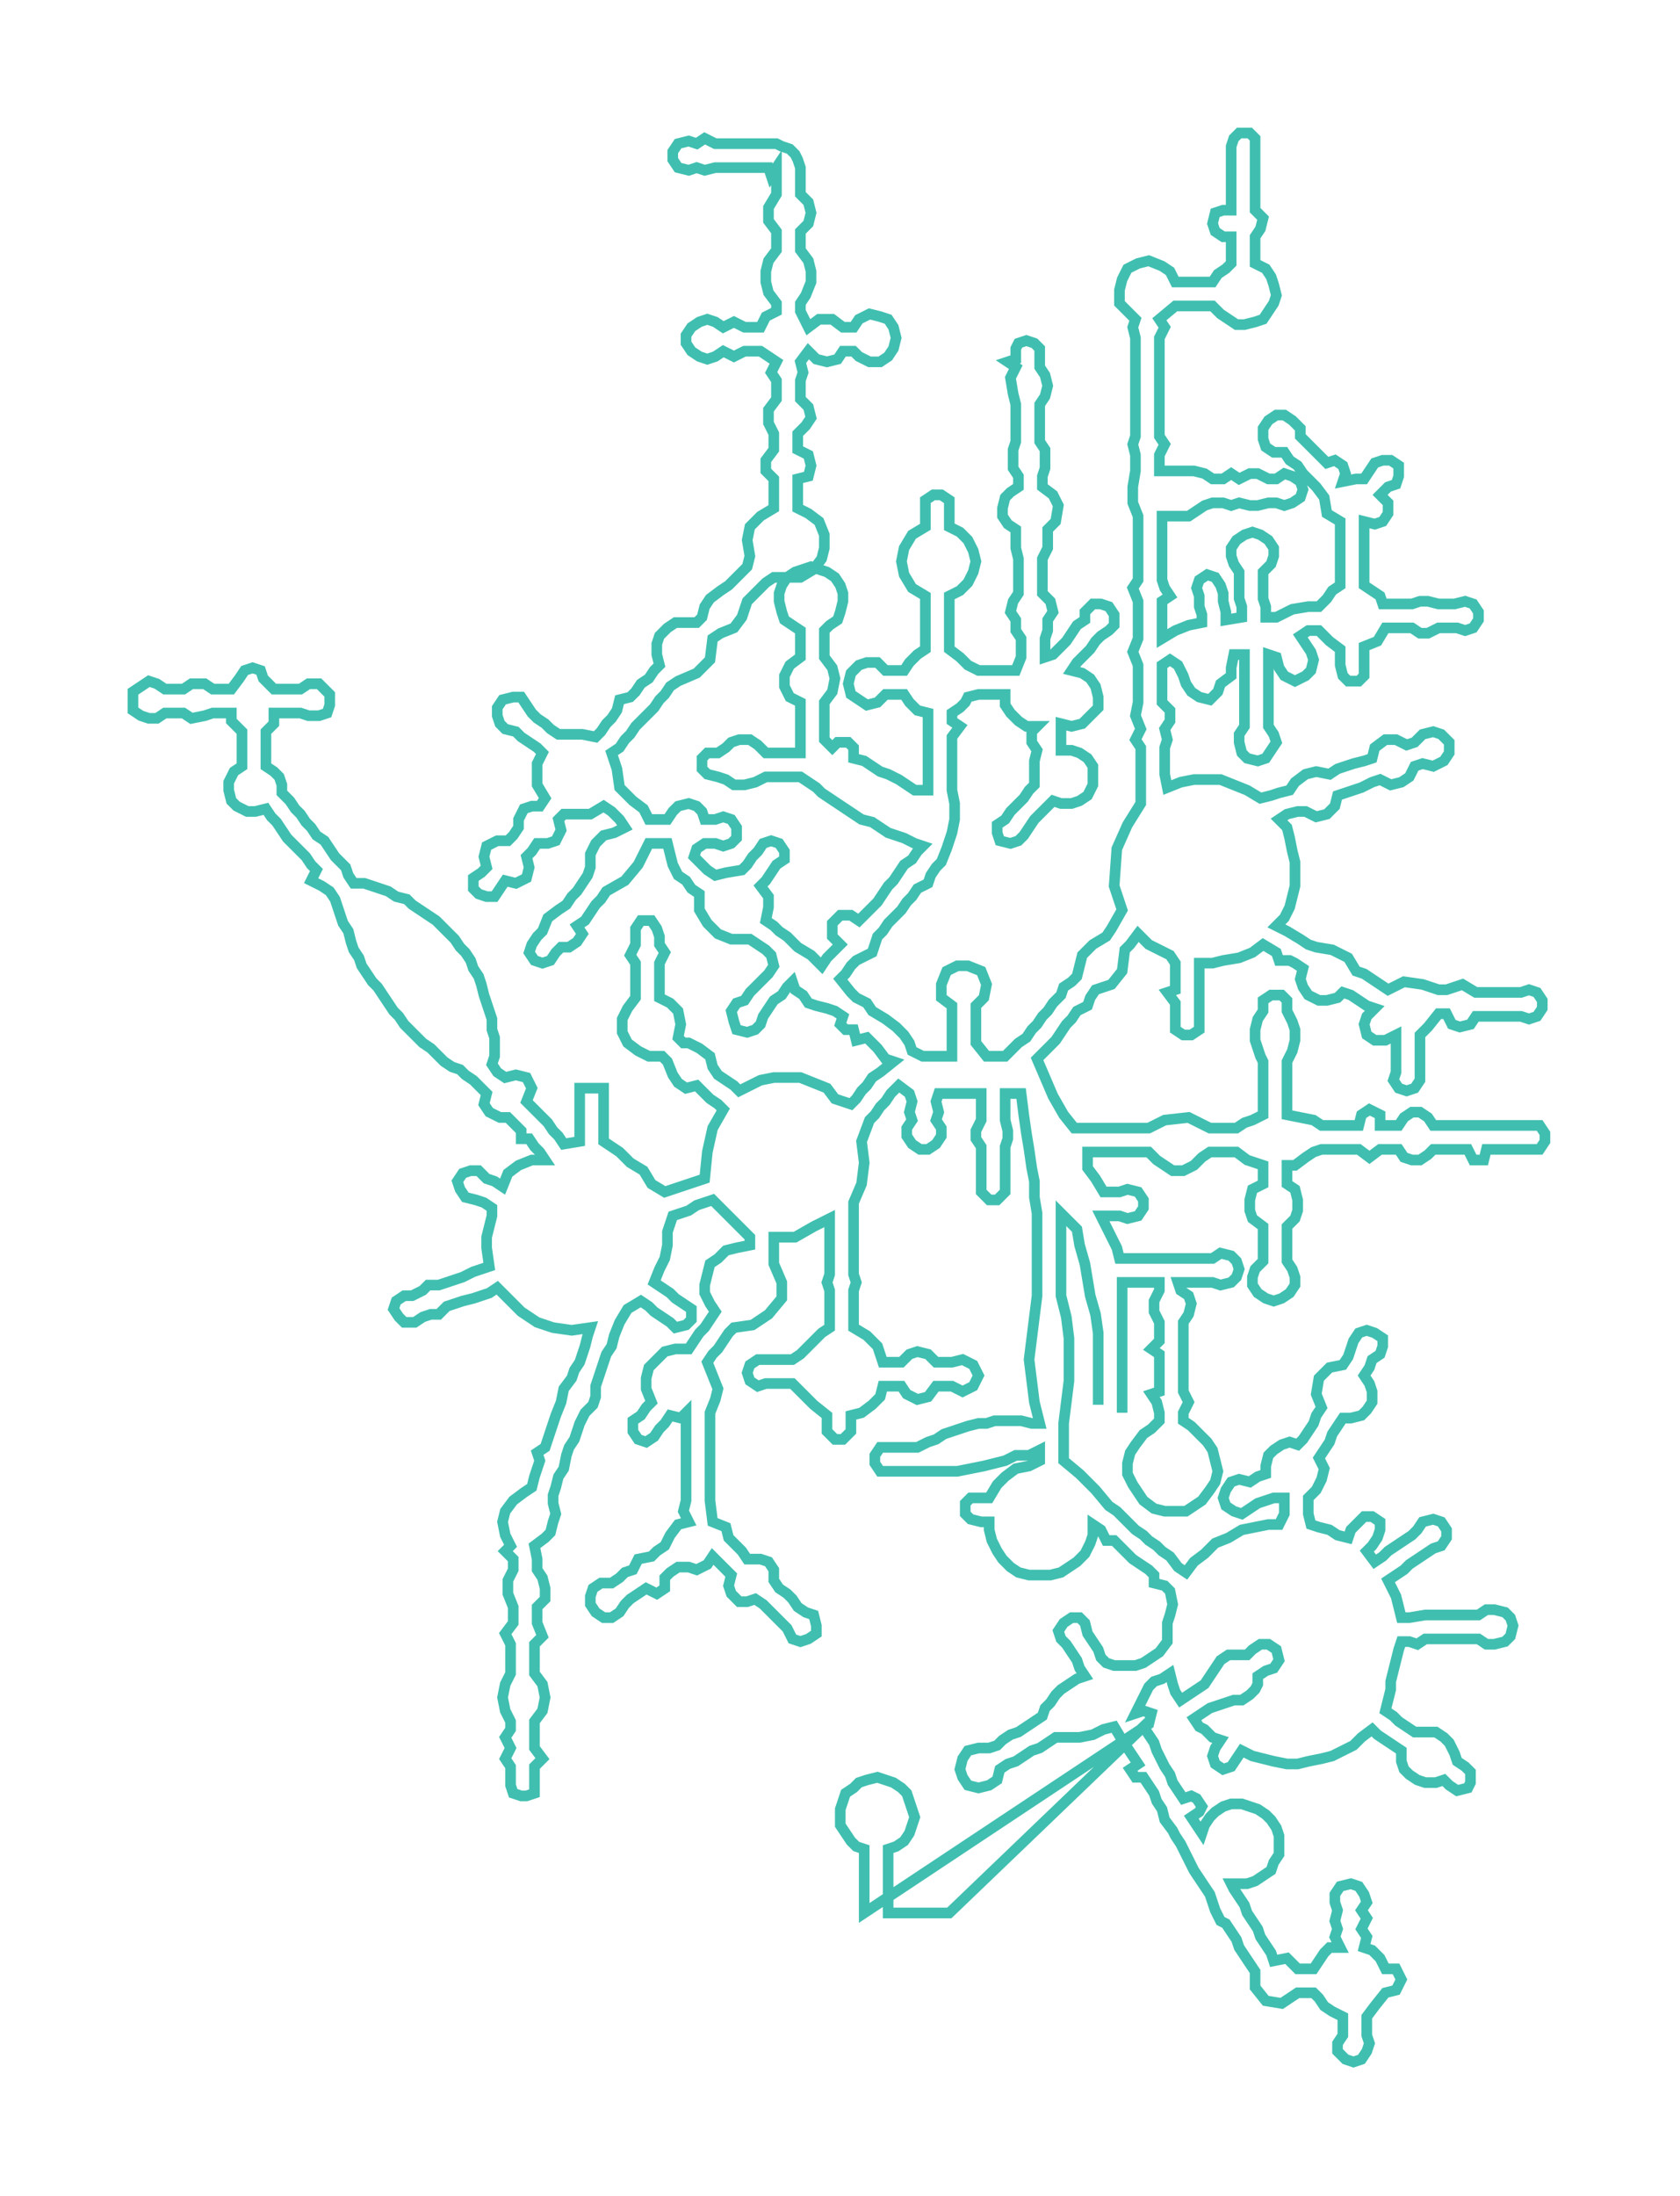 <svg xmlns="http://www.w3.org/2000/svg" width="631.795" height="825.393"><path style="stroke:#40bfb0;stroke-width:4px;fill:none;" d="M413 528 L413 528 L413 524 L413 521 L413 518 L413 514 L413 511 L413 508 L413 504 L413 501 L412 494 L410 487 L409 481 L408 475 L406 468 L405 462 L399 456 L399 460 L399 463 L399 466 L399 470 L399 473 L399 477 L399 480 L399 483 L399 487 L401 495 L402 503 L402 511 L402 519 L401 527 L400 535 L400 545 L400 549 L406 554 L412 560 L417 566 L420 568 L424 572 L427 575 L430 577 L432 579 L435 581 L437 583 L440 585 L443 589 L446 591 L449 587 L453 584 L457 580 L462 578 L467 575 L472 574 L477 573 L481 573 L483 569 L483 566 L483 563 L479 563 L476 564 L473 565 L470 567 L467 569 L464 568 L461 566 L460 563 L461 560 L463 557 L466 556 L470 557 L473 555 L476 554 L476 551 L477 547 L479 545 L482 543 L485 542 L488 543 L490 541 L492 538 L494 535 L495 532 L497 529 L495 524 L496 518 L500 514 L505 513 L507 510 L508 507 L509 504 L511 501 L514 500 L517 501 L520 503 L520 506 L519 509 L516 511 L515 514 L513 517 L515 520 L516 523 L516 527 L514 530 L512 532 L508 533 L505 533 L503 536 L501 539 L500 542 L498 545 L496 548 L498 552 L497 556 L495 560 L492 563 L492 566 L492 569 L493 573 L496 574 L500 575 L503 577 L507 578 L508 575 L510 573 L513 570 L516 570 L519 572 L519 575 L518 578 L516 581 L514 583 L517 587 L520 585 L522 583 L525 581 L528 579 L531 577 L533 575 L535 572 L539 571 L542 572 L544 575 L544 578 L542 581 L539 582 L536 584 L533 586 L530 588 L528 590 L525 592 L522 594 L525 600 L527 608 L530 608 L536 607 L539 607 L543 607 L546 607 L550 607 L553 607 L556 607 L559 605 L562 605 L566 606 L568 608 L569 611 L568 615 L566 617 L562 618 L559 618 L556 616 L553 616 L550 616 L546 616 L543 616 L539 616 L536 616 L533 618 L530 617 L527 617 L526 620 L525 624 L524 628 L523 632 L523 635 L522 639 L521 643 L524 645 L526 647 L529 649 L532 651 L536 651 L540 651 L543 653 L545 655 L547 659 L548 662 L551 664 L553 666 L553 670 L552 672 L548 673 L545 671 L543 669 L540 670 L536 670 L533 669 L530 667 L528 665 L527 662 L527 658 L524 656 L521 654 L518 652 L516 650 L512 653 L509 656 L505 658 L501 660 L497 661 L492 662 L488 663 L484 663 L479 662 L475 661 L471 660 L467 658 L465 661 L463 664 L460 665 L457 663 L456 660 L457 657 L459 654 L456 653 L453 650 L451 649 L449 646 L452 644 L455 642 L458 641 L461 640 L464 639 L467 639 L470 637 L472 635 L473 633 L473 630 L476 628 L479 627 L481 624 L480 620 L477 618 L474 618 L471 620 L469 622 L465 622 L462 622 L459 624 L457 627 L455 630 L453 633 L450 635 L447 637 L444 639 L442 636 L441 633 L440 629 L437 631 L434 632 L432 634 L427 644 L430 643 L433 644 L432 648 L325 719 L325 715 L325 712 L325 709 L325 705 L325 702 L325 699 L325 695 L322 694 L320 692 L318 689 L316 686 L316 683 L316 680 L317 677 L318 674 L321 672 L323 670 L326 669 L330 668 L333 669 L336 670 L339 672 L341 674 L342 677 L343 680 L344 683 L343 686 L342 689 L340 692 L337 694 L334 695 L334 699 L334 702 L334 705 L334 709 L334 712 L334 715 L334 719 L339 719 L342 719 L346 719 L350 719 L353 719 L357 719 L430 649 L432 652 L434 655 L435 658 L438 664 L440 667 L441 670 L443 673 L445 676 L448 675 L450 676 L452 679 L451 681 L448 683 L450 686 L452 689 L453 686 L455 683 L457 681 L460 679 L463 678 L467 678 L470 679 L473 680 L476 682 L478 684 L480 687 L481 690 L481 693 L481 697 L479 700 L478 703 L475 705 L472 707 L469 708 L466 708 L463 708 L464 710 L466 713 L468 716 L469 719 L471 722 L473 725 L474 728 L476 731 L478 734 L479 737 L484 736 L488 740 L491 740 L494 740 L496 737 L498 734 L500 732 L504 732 L502 728 L503 725 L502 722 L503 718 L502 715 L502 712 L504 709 L508 708 L511 709 L513 712 L514 715 L512 718 L514 721 L512 725 L514 728 L513 732 L516 733 L519 736 L521 740 L525 740 L527 744 L525 748 L521 749 L517 754 L514 758 L514 762 L514 765 L515 768 L514 771 L512 774 L509 775 L506 774 L503 771 L503 768 L505 765 L505 762 L505 758 L501 756 L498 754 L496 751 L494 749 L491 749 L488 749 L482 753 L476 752 L472 747 L472 741 L470 738 L468 735 L466 732 L465 729 L463 726 L461 723 L459 722 L458 720 L457 718 L456 715 L455 712 L449 703 L444 693 L442 690 L441 688 L438 684 L437 680 L435 677 L434 674 L432 671 L430 668 L427 668 L425 665 L428 663 L426 660 L424 657 L422 654 L419 649 L415 650 L411 652 L406 653 L401 653 L397 653 L394 655 L391 657 L388 658 L385 660 L382 662 L379 663 L376 665 L375 669 L372 671 L368 672 L364 671 L362 668 L361 665 L362 661 L364 658 L368 657 L372 657 L375 656 L377 654 L380 652 L383 651 L386 649 L389 647 L392 645 L393 642 L395 640 L397 637 L399 635 L402 633 L405 631 L408 630 L406 627 L405 624 L403 621 L401 618 L399 616 L398 613 L400 610 L403 608 L406 608 L408 610 L409 614 L411 617 L413 620 L414 623 L416 625 L419 626 L423 626 L427 626 L430 625 L433 623 L436 621 L439 617 L439 614 L439 610 L440 607 L441 603 L440 598 L438 596 L434 595 L434 592 L432 590 L429 588 L426 586 L424 584 L421 581 L419 579 L416 579 L414 575 L411 573 L411 577 L410 580 L408 584 L405 587 L402 589 L399 591 L395 592 L391 592 L387 592 L383 591 L380 589 L377 586 L375 583 L373 579 L372 575 L372 572 L369 572 L365 571 L363 569 L363 565 L365 563 L369 563 L372 563 L375 558 L378 555 L382 552 L387 551 L391 549 L391 545 L387 547 L382 547 L378 549 L374 550 L370 551 L365 552 L360 553 L355 553 L350 553 L345 553 L342 553 L338 553 L335 553 L331 553 L329 550 L329 547 L331 544 L335 544 L338 544 L342 544 L345 544 L349 542 L352 541 L355 539 L358 538 L361 537 L364 536 L368 535 L371 535 L374 534 L378 534 L381 534 L384 534 L388 535 L391 535 L389 527 L388 519 L387 511 L388 503 L389 495 L390 487 L390 483 L390 480 L390 477 L390 473 L390 470 L390 466 L390 463 L390 460 L390 456 L389 450 L389 444 L388 439 L387 432 L386 426 L385 419 L384 411 L378 411 L378 415 L378 418 L378 421 L379 425 L379 428 L378 431 L378 435 L378 438 L378 442 L378 445 L378 448 L375 451 L372 451 L369 448 L369 445 L369 442 L369 438 L369 435 L369 431 L367 428 L367 425 L369 421 L369 418 L369 415 L369 411 L364 411 L359 411 L353 411 L352 414 L353 418 L352 421 L354 424 L354 427 L352 430 L349 432 L346 432 L343 430 L341 427 L341 424 L343 421 L342 418 L343 414 L342 411 L338 408 L335 411 L333 414 L331 416 L329 419 L327 421 L324 429 L325 437 L324 445 L321 452 L321 458 L321 462 L321 465 L321 469 L321 472 L321 475 L321 479 L322 482 L321 485 L321 489 L321 492 L321 496 L321 499 L326 502 L330 506 L332 512 L336 512 L339 512 L342 509 L345 508 L349 509 L352 512 L355 512 L358 512 L362 511 L366 513 L368 517 L366 521 L362 523 L358 521 L355 521 L352 521 L349 525 L345 526 L341 524 L339 521 L336 521 L332 521 L331 525 L328 528 L324 531 L320 532 L320 535 L320 538 L317 541 L314 541 L311 538 L311 535 L311 532 L306 528 L302 524 L298 520 L295 520 L291 520 L288 520 L285 521 L282 519 L281 516 L282 513 L285 511 L288 511 L291 511 L295 511 L298 511 L301 509 L304 506 L306 504 L309 501 L312 499 L312 496 L312 492 L312 489 L312 485 L311 482 L312 479 L312 475 L312 472 L312 469 L312 465 L312 462 L312 458 L306 461 L299 465 L291 465 L291 468 L291 475 L294 482 L294 488 L289 494 L283 498 L276 499 L274 501 L272 504 L270 507 L268 509 L266 512 L268 517 L270 522 L269 526 L267 531 L267 534 L267 537 L267 541 L267 544 L267 547 L267 551 L267 554 L267 558 L267 561 L267 564 L268 572 L273 574 L274 578 L277 581 L279 583 L281 586 L286 586 L289 587 L291 590 L291 594 L293 597 L296 599 L298 601 L300 604 L303 606 L306 607 L307 611 L307 614 L304 616 L301 617 L298 616 L296 612 L294 610 L292 608 L289 605 L287 603 L284 601 L281 602 L278 602 L275 599 L274 596 L275 592 L273 590 L270 587 L268 585 L266 588 L262 590 L259 589 L255 589 L252 591 L250 593 L250 597 L247 599 L243 597 L240 599 L237 601 L235 603 L233 606 L230 608 L227 608 L224 606 L222 603 L222 600 L223 597 L226 595 L230 595 L233 593 L235 591 L238 590 L240 586 L245 585 L247 583 L250 581 L252 577 L255 573 L259 572 L257 568 L258 564 L258 561 L258 558 L258 554 L258 551 L258 547 L258 544 L258 541 L258 537 L258 534 L258 531 L256 533 L252 532 L250 535 L248 537 L246 540 L243 542 L240 541 L238 538 L238 534 L241 532 L243 529 L245 527 L243 522 L243 518 L244 514 L247 511 L250 508 L254 507 L259 507 L261 504 L263 501 L265 499 L267 496 L269 493 L267 490 L265 486 L265 483 L266 479 L267 475 L270 473 L273 470 L277 469 L282 468 L282 465 L278 461 L272 455 L268 451 L265 452 L262 453 L259 455 L256 456 L253 457 L251 463 L251 468 L250 473 L248 477 L246 482 L249 484 L252 486 L254 488 L257 490 L260 492 L260 496 L258 498 L254 499 L252 497 L249 495 L246 493 L244 491 L241 489 L236 492 L233 497 L231 502 L230 506 L228 509 L227 512 L226 515 L225 518 L224 521 L224 525 L223 528 L220 531 L218 535 L217 538 L216 541 L214 544 L213 547 L212 552 L210 555 L209 559 L208 562 L208 565 L209 569 L208 572 L207 576 L205 578 L201 581 L202 586 L202 590 L204 593 L205 597 L205 601 L202 604 L202 607 L202 610 L204 615 L201 618 L201 622 L201 625 L201 629 L204 633 L205 638 L204 643 L201 647 L201 650 L201 657 L204 661 L201 664 L201 668 L201 671 L201 674 L198 675 L196 675 L193 674 L192 671 L192 668 L192 664 L190 661 L192 657 L190 653 L192 650 L192 647 L190 643 L189 638 L190 633 L192 629 L192 625 L192 622 L192 618 L190 614 L193 610 L193 607 L193 604 L191 599 L191 594 L193 590 L193 586 L190 583 L192 581 L190 577 L189 572 L190 568 L193 564 L197 561 L200 559 L201 555 L202 552 L203 549 L202 546 L205 544 L206 541 L207 538 L208 535 L209 532 L211 527 L212 522 L215 518 L216 515 L218 512 L219 509 L220 506 L221 502 L222 499 L215 500 L208 499 L202 497 L196 493 L191 488 L187 484 L184 486 L181 487 L178 488 L174 489 L171 490 L168 491 L165 494 L162 494 L159 495 L156 497 L152 497 L150 495 L148 492 L149 489 L152 487 L155 487 L159 485 L161 483 L165 483 L168 482 L171 481 L174 480 L178 478 L181 477 L184 476 L183 469 L183 465 L184 461 L185 457 L185 454 L182 452 L179 451 L175 450 L173 447 L172 444 L174 441 L177 440 L180 440 L183 443 L186 444 L189 446 L191 441 L195 438 L200 436 L205 436 L203 433 L201 431 L199 428 L196 428 L196 425 L193 422 L191 420 L188 420 L184 418 L182 415 L183 411 L181 409 L178 406 L175 404 L173 402 L170 401 L167 399 L164 396 L162 394 L159 392 L157 390 L154 387 L152 385 L150 382 L148 380 L146 377 L144 374 L142 371 L140 369 L138 366 L136 363 L135 360 L133 357 L132 354 L131 350 L129 347 L128 344 L127 341 L126 338 L124 335 L121 333 L117 331 L119 327 L117 325 L115 322 L113 320 L110 317 L108 315 L106 312 L104 309 L102 307 L100 304 L96 305 L93 305 L89 303 L87 301 L86 297 L86 294 L88 290 L91 288 L91 285 L91 281 L91 278 L91 275 L87 271 L87 268 L83 268 L80 268 L77 269 L72 270 L69 268 L65 268 L62 268 L59 270 L56 270 L53 269 L50 267 L50 263 L50 260 L53 258 L56 256 L59 257 L62 259 L65 259 L69 259 L72 257 L77 257 L80 259 L83 259 L87 259 L90 255 L92 252 L95 251 L98 252 L99 255 L103 259 L107 259 L110 259 L113 259 L116 257 L120 257 L122 259 L124 261 L124 265 L123 268 L120 269 L116 269 L113 268 L110 268 L107 268 L103 268 L103 272 L100 275 L100 278 L100 281 L100 285 L100 288 L103 290 L105 292 L106 295 L106 298 L109 301 L111 304 L113 306 L115 309 L117 311 L119 314 L122 316 L124 319 L126 322 L130 326 L131 329 L133 332 L137 332 L140 333 L143 334 L146 335 L149 337 L153 338 L155 340 L158 342 L161 344 L164 346 L166 348 L169 351 L171 353 L173 356 L175 358 L177 361 L178 364 L180 367 L181 370 L182 374 L183 377 L184 380 L185 383 L185 387 L186 390 L186 394 L186 397 L185 400 L187 403 L190 405 L194 404 L198 405 L200 409 L198 414 L200 416 L203 419 L206 422 L208 425 L210 427 L212 430 L218 429 L218 425 L218 422 L218 419 L218 415 L218 412 L218 409 L227 409 L227 412 L227 415 L227 419 L227 422 L227 425 L227 429 L233 433 L237 437 L242 440 L245 445 L250 448 L253 447 L256 446 L259 445 L262 444 L265 443 L266 433 L268 424 L272 417 L270 415 L267 413 L265 411 L262 408 L258 409 L255 407 L253 404 L251 399 L249 397 L244 397 L240 395 L236 392 L234 388 L234 383 L236 379 L239 375 L239 372 L239 369 L239 365 L239 362 L237 359 L239 355 L239 352 L239 349 L241 346 L245 346 L247 349 L248 352 L248 355 L250 358 L248 362 L248 365 L248 369 L248 372 L248 375 L252 377 L255 380 L256 385 L255 390 L257 392 L259 392 L263 394 L267 397 L268 401 L270 404 L273 406 L276 408 L278 410 L282 408 L286 406 L291 405 L296 405 L301 405 L306 407 L311 409 L314 413 L320 415 L322 413 L324 410 L326 408 L328 405 L331 403 L336 399 L333 398 L330 394 L326 390 L322 391 L321 387 L318 387 L316 385 L317 382 L314 380 L311 379 L307 378 L304 377 L302 374 L299 372 L298 369 L296 371 L294 374 L291 376 L289 379 L287 382 L286 385 L284 387 L281 388 L277 387 L276 384 L275 380 L277 377 L280 376 L282 373 L284 371 L287 368 L289 366 L291 363 L290 359 L288 357 L285 355 L282 353 L275 353 L270 351 L266 347 L263 342 L263 336 L260 334 L258 331 L255 329 L253 325 L252 321 L251 317 L247 317 L244 317 L240 325 L235 331 L228 335 L226 338 L224 340 L222 343 L220 346 L217 348 L219 351 L217 354 L214 356 L211 356 L209 358 L207 361 L204 362 L201 361 L199 358 L200 355 L202 352 L204 350 L206 345 L210 342 L213 340 L215 337 L217 335 L219 332 L221 329 L222 326 L222 321 L224 317 L227 314 L231 313 L235 311 L233 308 L230 305 L227 303 L222 306 L216 306 L212 306 L210 308 L211 312 L209 316 L206 317 L202 317 L200 320 L198 322 L199 326 L198 330 L194 332 L190 331 L188 334 L186 337 L183 337 L180 336 L178 334 L178 330 L181 328 L183 326 L182 322 L183 318 L187 316 L191 316 L193 314 L195 311 L195 308 L197 304 L200 303 L203 303 L205 300 L202 295 L202 291 L202 287 L204 283 L202 281 L199 279 L196 277 L194 275 L190 274 L188 272 L187 269 L187 266 L189 263 L193 262 L196 262 L198 265 L200 268 L202 270 L205 272 L207 274 L210 276 L214 276 L219 276 L224 277 L226 275 L228 272 L230 270 L232 267 L233 263 L237 262 L239 260 L241 257 L244 255 L246 252 L248 250 L247 246 L247 242 L248 239 L251 236 L254 234 L258 234 L262 234 L264 232 L265 228 L267 225 L271 222 L274 220 L276 218 L279 215 L281 213 L282 209 L281 203 L282 198 L286 194 L291 191 L291 187 L291 184 L291 180 L288 177 L288 173 L291 169 L291 166 L291 163 L289 159 L289 154 L292 150 L292 147 L292 143 L290 140 L292 136 L289 134 L286 132 L283 132 L280 132 L276 134 L272 132 L269 134 L266 135 L263 134 L260 132 L258 129 L258 126 L260 123 L263 121 L266 120 L269 121 L272 123 L276 121 L280 123 L283 123 L286 123 L288 119 L292 117 L292 114 L289 110 L288 106 L288 102 L289 98 L292 94 L292 91 L292 87 L289 83 L289 78 L292 73 L292 70 L292 67 L292 63 L290 66 L289 63 L285 63 L282 63 L279 63 L275 63 L272 63 L269 63 L265 64 L262 63 L259 64 L255 63 L253 60 L253 57 L255 54 L259 53 L262 54 L265 52 L269 54 L272 54 L275 54 L279 54 L282 54 L285 54 L289 54 L292 54 L294 55 L297 56 L299 58 L300 60 L301 63 L301 67 L301 70 L301 73 L304 76 L305 80 L304 84 L301 87 L301 91 L301 94 L304 98 L305 102 L305 106 L303 111 L301 114 L301 117 L304 123 L308 120 L313 120 L317 123 L321 123 L323 120 L327 118 L331 119 L334 120 L336 123 L337 127 L336 131 L334 134 L331 136 L327 136 L323 134 L321 132 L317 132 L315 135 L311 136 L307 135 L304 132 L301 136 L302 140 L301 143 L301 147 L301 150 L304 153 L305 157 L303 160 L300 163 L300 166 L300 169 L304 171 L305 175 L304 179 L300 180 L300 184 L300 187 L300 191 L304 193 L308 196 L310 201 L310 206 L309 210 L306 214 L301 217 L297 217 L291 217 L288 219 L286 221 L283 224 L281 226 L279 232 L276 236 L271 238 L268 240 L267 248 L262 253 L255 256 L252 258 L250 261 L248 263 L246 266 L244 268 L239 273 L237 276 L235 278 L233 281 L230 283 L232 289 L233 296 L236 299 L238 301 L242 304 L244 308 L247 308 L251 308 L253 305 L255 303 L259 302 L262 303 L264 305 L265 308 L269 308 L272 307 L275 308 L277 311 L277 315 L275 317 L272 318 L269 317 L265 317 L262 319 L261 322 L264 325 L266 327 L269 329 L273 328 L279 327 L281 325 L283 322 L285 320 L287 317 L290 316 L293 317 L295 320 L295 323 L292 325 L290 328 L288 331 L286 333 L289 337 L289 341 L288 346 L291 348 L293 350 L296 352 L300 356 L305 359 L309 363 L311 360 L313 358 L316 355 L313 352 L313 347 L316 344 L320 344 L323 346 L325 344 L328 341 L330 339 L332 336 L334 333 L336 331 L338 328 L340 325 L343 323 L345 320 L347 318 L344 317 L340 315 L337 314 L334 313 L331 311 L328 309 L324 308 L321 306 L318 304 L315 302 L312 300 L309 298 L307 296 L304 294 L301 292 L298 292 L294 292 L291 292 L288 292 L284 294 L280 295 L276 295 L273 293 L270 292 L266 291 L264 289 L264 285 L266 283 L270 283 L273 281 L275 279 L278 278 L282 278 L285 280 L288 283 L291 283 L294 283 L298 283 L301 283 L301 278 L301 274 L301 271 L301 268 L301 264 L297 262 L295 258 L295 254 L297 250 L301 247 L301 243 L301 240 L301 237 L298 235 L295 233 L294 230 L293 226 L293 223 L294 220 L296 217 L299 215 L302 214 L305 213 L308 214 L311 215 L314 217 L316 220 L317 223 L317 226 L316 230 L315 233 L312 235 L310 237 L310 240 L310 243 L310 247 L313 251 L314 255 L313 260 L310 264 L310 268 L310 271 L310 274 L310 278 L313 281 L315 279 L319 279 L321 281 L321 285 L325 286 L328 288 L331 290 L334 291 L338 293 L341 295 L344 297 L349 297 L349 294 L349 290 L349 287 L349 283 L349 280 L349 277 L349 271 L349 268 L345 267 L342 264 L340 261 L337 261 L333 261 L330 264 L326 265 L323 263 L320 261 L319 257 L320 253 L323 250 L326 249 L330 249 L333 252 L337 252 L340 252 L342 249 L345 246 L348 244 L348 241 L348 237 L348 234 L348 231 L348 227 L348 224 L343 221 L340 216 L339 211 L340 206 L343 201 L348 198 L348 195 L348 192 L348 188 L351 186 L354 186 L357 188 L357 192 L357 195 L357 198 L361 200 L364 203 L366 207 L367 211 L366 215 L364 219 L361 222 L357 224 L357 227 L357 230 L357 234 L357 237 L357 241 L357 244 L361 247 L364 250 L368 252 L371 252 L375 252 L378 252 L382 252 L384 247 L384 243 L384 240 L382 237 L382 233 L380 230 L381 226 L383 223 L383 220 L383 216 L383 213 L383 210 L382 206 L382 203 L382 199 L379 197 L377 194 L377 191 L378 187 L380 185 L383 183 L383 179 L381 176 L381 173 L381 169 L382 166 L382 163 L382 159 L382 156 L382 152 L381 148 L380 142 L382 138 L379 136 L382 135 L382 131 L383 129 L386 128 L389 129 L391 131 L391 135 L391 138 L393 141 L394 145 L393 149 L391 152 L391 156 L391 159 L391 163 L391 166 L393 169 L393 173 L393 176 L392 179 L392 183 L396 186 L398 190 L397 196 L394 199 L394 203 L394 206 L392 210 L392 213 L392 216 L392 220 L392 223 L395 226 L396 230 L394 233 L394 237 L393 240 L393 243 L393 247 L396 246 L399 243 L401 241 L403 238 L405 235 L408 233 L408 230 L411 227 L414 227 L417 228 L419 231 L419 235 L417 237 L414 239 L412 241 L410 244 L408 246 L405 249 L403 252 L407 253 L410 255 L412 258 L413 262 L413 266 L410 269 L407 272 L403 273 L399 272 L399 282 L403 282 L406 283 L409 285 L411 288 L411 292 L411 295 L409 299 L406 301 L403 302 L399 302 L396 301 L394 303 L391 306 L389 308 L387 311 L385 314 L383 316 L380 317 L376 316 L375 313 L375 310 L378 308 L380 305 L382 303 L385 300 L387 297 L389 295 L389 291 L389 286 L390 282 L388 279 L388 275 L390 273 L386 273 L383 271 L380 268 L378 265 L378 261 L375 261 L371 261 L368 261 L364 262 L363 264 L361 266 L358 268 L358 271 L361 273 L358 277 L358 280 L358 283 L358 287 L358 290 L358 294 L358 297 L359 302 L359 308 L358 313 L356 319 L354 324 L352 326 L350 329 L349 332 L345 334 L343 337 L341 339 L339 342 L337 344 L334 347 L332 350 L330 352 L328 358 L322 361 L320 363 L318 366 L316 368 L320 373 L322 375 L326 377 L328 380 L333 383 L337 386 L340 389 L342 392 L343 395 L347 397 L351 397 L354 397 L358 397 L358 392 L358 388 L358 385 L358 382 L358 378 L354 375 L354 370 L356 365 L360 363 L364 363 L369 365 L371 370 L370 375 L367 378 L367 382 L367 385 L367 388 L367 392 L371 397 L378 397 L383 392 L386 390 L388 387 L390 385 L392 382 L394 380 L396 377 L399 374 L400 371 L403 369 L405 367 L407 359 L411 355 L416 352 L418 349 L422 342 L419 333 L420 319 L424 310 L429 302 L429 295 L429 291 L429 288 L429 285 L429 281 L427 278 L429 274 L427 269 L428 264 L428 260 L428 257 L428 254 L428 250 L426 245 L428 240 L428 237 L428 233 L428 230 L428 226 L426 221 L428 218 L428 214 L428 211 L428 207 L428 204 L428 201 L428 197 L428 194 L426 189 L426 183 L427 177 L427 174 L427 171 L426 167 L427 164 L427 160 L427 157 L427 154 L427 150 L427 147 L427 144 L427 140 L427 137 L427 133 L427 130 L427 127 L426 123 L427 120 L424 117 L421 114 L421 109 L422 105 L424 101 L428 99 L432 98 L437 100 L440 102 L442 106 L446 106 L449 106 L453 106 L456 106 L458 103 L461 101 L463 99 L463 96 L463 93 L463 89 L460 89 L457 87 L456 84 L457 80 L460 79 L463 79 L463 75 L463 72 L463 69 L463 65 L463 62 L463 59 L463 55 L464 52 L466 50 L470 50 L472 52 L472 55 L472 59 L472 62 L472 65 L472 69 L472 72 L472 75 L472 79 L475 82 L474 86 L472 89 L472 93 L472 96 L472 99 L476 101 L478 104 L479 107 L480 111 L479 114 L477 117 L475 120 L472 121 L468 122 L465 122 L462 120 L459 118 L456 115 L453 115 L449 115 L446 115 L442 115 L436 120 L438 123 L436 127 L436 130 L436 133 L436 137 L436 140 L436 144 L436 147 L436 150 L436 154 L436 157 L436 160 L436 164 L438 167 L436 171 L436 174 L436 177 L441 177 L445 177 L449 177 L453 178 L456 180 L460 180 L463 178 L466 180 L470 178 L473 178 L477 180 L480 180 L483 178 L486 179 L489 181 L490 184 L489 187 L486 189 L483 190 L480 189 L477 189 L473 190 L470 190 L466 189 L463 190 L460 189 L456 189 L453 190 L450 192 L447 194 L444 194 L440 194 L437 194 L437 197 L437 201 L437 204 L437 207 L437 211 L437 214 L437 218 L438 221 L440 224 L437 226 L437 230 L437 233 L437 236 L437 240 L442 237 L447 235 L452 234 L452 231 L451 228 L451 224 L450 221 L451 218 L454 216 L457 217 L459 220 L460 223 L460 226 L461 230 L461 233 L467 232 L467 228 L466 225 L466 222 L466 218 L466 215 L464 212 L463 209 L463 206 L465 203 L468 201 L471 200 L474 201 L477 203 L479 206 L479 209 L478 212 L475 215 L475 218 L475 221 L475 225 L476 228 L476 232 L480 232 L486 229 L492 228 L496 228 L499 225 L501 222 L504 220 L504 216 L504 213 L504 210 L504 206 L504 203 L504 200 L504 196 L499 193 L498 187 L495 183 L492 180 L490 178 L488 175 L485 173 L483 170 L479 170 L476 168 L475 165 L475 161 L477 158 L480 156 L483 156 L486 158 L489 161 L489 164 L491 166 L494 169 L496 171 L499 174 L502 173 L505 175 L506 178 L505 181 L510 180 L513 180 L515 177 L517 174 L520 173 L523 173 L526 175 L526 179 L525 182 L522 183 L519 186 L522 189 L522 193 L520 196 L517 197 L513 196 L513 199 L513 203 L513 206 L513 210 L513 213 L513 216 L513 220 L516 222 L519 224 L520 227 L524 227 L527 227 L531 227 L534 226 L537 226 L541 227 L544 227 L547 227 L551 226 L554 227 L556 230 L556 233 L554 236 L551 237 L548 236 L544 236 L541 236 L537 238 L534 238 L531 236 L527 236 L524 236 L521 236 L518 241 L513 243 L513 247 L513 250 L513 254 L511 256 L507 256 L505 254 L504 250 L504 247 L504 244 L500 241 L496 237 L492 237 L489 239 L491 242 L493 245 L494 248 L493 252 L491 254 L487 256 L483 254 L481 251 L480 247 L477 246 L477 250 L477 253 L477 256 L477 260 L477 263 L477 266 L477 270 L477 273 L479 276 L480 279 L478 282 L476 285 L473 286 L469 285 L467 283 L466 279 L466 276 L468 273 L468 270 L468 267 L468 263 L468 260 L468 256 L468 253 L468 250 L468 246 L464 246 L463 251 L463 254 L459 257 L458 260 L455 263 L451 262 L448 260 L446 257 L445 254 L443 250 L440 248 L437 250 L437 253 L437 257 L437 260 L437 264 L440 267 L440 271 L438 274 L439 278 L438 281 L438 285 L438 288 L438 291 L439 296 L444 294 L449 293 L455 293 L459 293 L464 295 L469 297 L474 300 L478 299 L481 298 L485 297 L487 294 L491 291 L495 290 L500 291 L503 289 L506 288 L509 287 L513 286 L516 285 L517 281 L521 278 L525 278 L529 280 L532 279 L535 276 L539 275 L542 276 L545 279 L545 283 L543 286 L539 288 L535 287 L532 288 L530 292 L527 294 L523 295 L519 293 L516 294 L512 296 L509 297 L506 298 L503 299 L502 303 L499 306 L495 307 L491 305 L488 305 L484 306 L481 308 L484 311 L485 315 L486 320 L487 324 L487 328 L487 333 L486 337 L485 341 L483 345 L480 348 L484 350 L489 353 L492 355 L495 356 L501 357 L507 360 L510 365 L513 366 L516 368 L519 370 L522 372 L528 369 L535 370 L541 372 L544 372 L550 370 L555 373 L558 373 L562 373 L565 373 L568 373 L572 373 L575 372 L578 373 L580 376 L580 379 L578 382 L575 383 L572 382 L568 382 L565 382 L562 382 L558 382 L555 382 L553 385 L549 386 L546 385 L544 381 L541 381 L537 386 L534 389 L534 393 L534 396 L534 399 L534 403 L534 406 L532 409 L529 410 L526 409 L524 406 L525 403 L525 399 L525 396 L525 393 L525 389 L521 391 L517 391 L514 389 L513 385 L514 382 L517 379 L514 378 L511 376 L508 374 L505 373 L503 375 L499 376 L496 376 L492 374 L490 371 L489 368 L490 364 L487 362 L485 361 L481 361 L480 358 L475 355 L471 358 L466 360 L460 361 L456 362 L451 362 L451 365 L451 368 L451 372 L451 377 L451 380 L451 384 L451 387 L448 389 L445 389 L442 387 L442 384 L442 380 L442 377 L439 373 L442 372 L442 368 L442 365 L442 362 L440 359 L436 357 L432 355 L428 351 L425 355 L423 357 L422 365 L418 370 L412 372 L410 375 L409 378 L405 380 L403 383 L401 385 L399 388 L397 391 L395 393 L392 396 L390 398 L393 405 L396 412 L400 419 L404 424 L409 424 L412 424 L415 424 L419 424 L422 424 L425 424 L429 424 L432 424 L438 421 L447 420 L455 424 L458 424 L461 424 L465 424 L468 422 L471 421 L475 419 L475 416 L475 413 L475 409 L475 406 L475 402 L475 399 L474 397 L473 394 L472 391 L472 387 L473 383 L475 380 L475 376 L478 374 L482 374 L484 376 L484 380 L486 384 L487 387 L487 391 L486 395 L484 399 L484 402 L484 406 L484 409 L484 413 L484 416 L484 419 L494 421 L497 423 L500 423 L504 423 L507 423 L511 423 L512 419 L515 417 L519 419 L519 423 L522 423 L526 423 L528 420 L531 418 L534 418 L537 420 L539 423 L542 423 L546 423 L549 423 L552 423 L559 423 L562 423 L566 423 L569 423 L572 423 L576 423 L579 423 L581 426 L581 429 L579 432 L576 432 L572 432 L569 432 L566 432 L562 432 L559 432 L558 436 L554 436 L552 432 L549 432 L545 432 L542 432 L539 432 L537 434 L534 436 L531 436 L528 435 L526 432 L522 432 L519 432 L515 435 L511 432 L507 432 L504 432 L500 432 L497 432 L494 433 L491 435 L487 438 L484 438 L484 442 L484 445 L487 447 L488 451 L488 455 L487 458 L484 461 L484 464 L484 467 L484 471 L484 474 L486 477 L487 480 L487 483 L485 486 L482 488 L479 489 L476 488 L473 486 L471 483 L471 480 L472 477 L475 474 L475 471 L475 467 L475 464 L475 461 L471 458 L470 455 L470 451 L471 447 L475 445 L475 442 L475 438 L469 436 L465 433 L461 433 L458 433 L455 433 L452 435 L449 438 L445 440 L441 440 L438 438 L435 436 L432 433 L429 433 L425 433 L422 433 L419 433 L415 433 L412 433 L409 433 L409 439 L412 443 L415 448 L418 448 L421 448 L424 447 L428 448 L430 451 L430 454 L428 457 L424 458 L421 457 L418 457 L414 457 L416 461 L418 465 L420 469 L421 473 L426 473 L429 473 L433 473 L436 473 L443 473 L446 473 L450 473 L453 473 L456 473 L459 471 L463 472 L465 474 L466 477 L465 480 L463 482 L459 483 L456 482 L453 482 L450 482 L446 482 L443 482 L444 485 L447 487 L448 490 L447 494 L445 497 L445 500 L445 504 L445 509 L445 513 L445 516 L445 520 L445 523 L447 527 L445 531 L445 534 L448 536 L451 539 L454 542 L456 545 L457 549 L458 553 L457 557 L455 560 L452 564 L449 566 L446 568 L442 568 L438 568 L434 567 L430 564 L428 561 L426 558 L424 554 L424 550 L425 546 L427 543 L430 539 L433 537 L436 534 L436 531 L435 527 L433 524 L436 523 L436 520 L436 516 L436 513 L436 509 L433 507 L436 504 L436 500 L436 497 L434 493 L434 489 L436 485 L436 482 L433 482 L429 482 L426 482 L422 482 L422 487 L422 492 L422 496 L422 501 L422 504 L422 508 L422 511 L422 514 L422 518 L422 521 L422 524 L422 528 L422 531"/></svg>